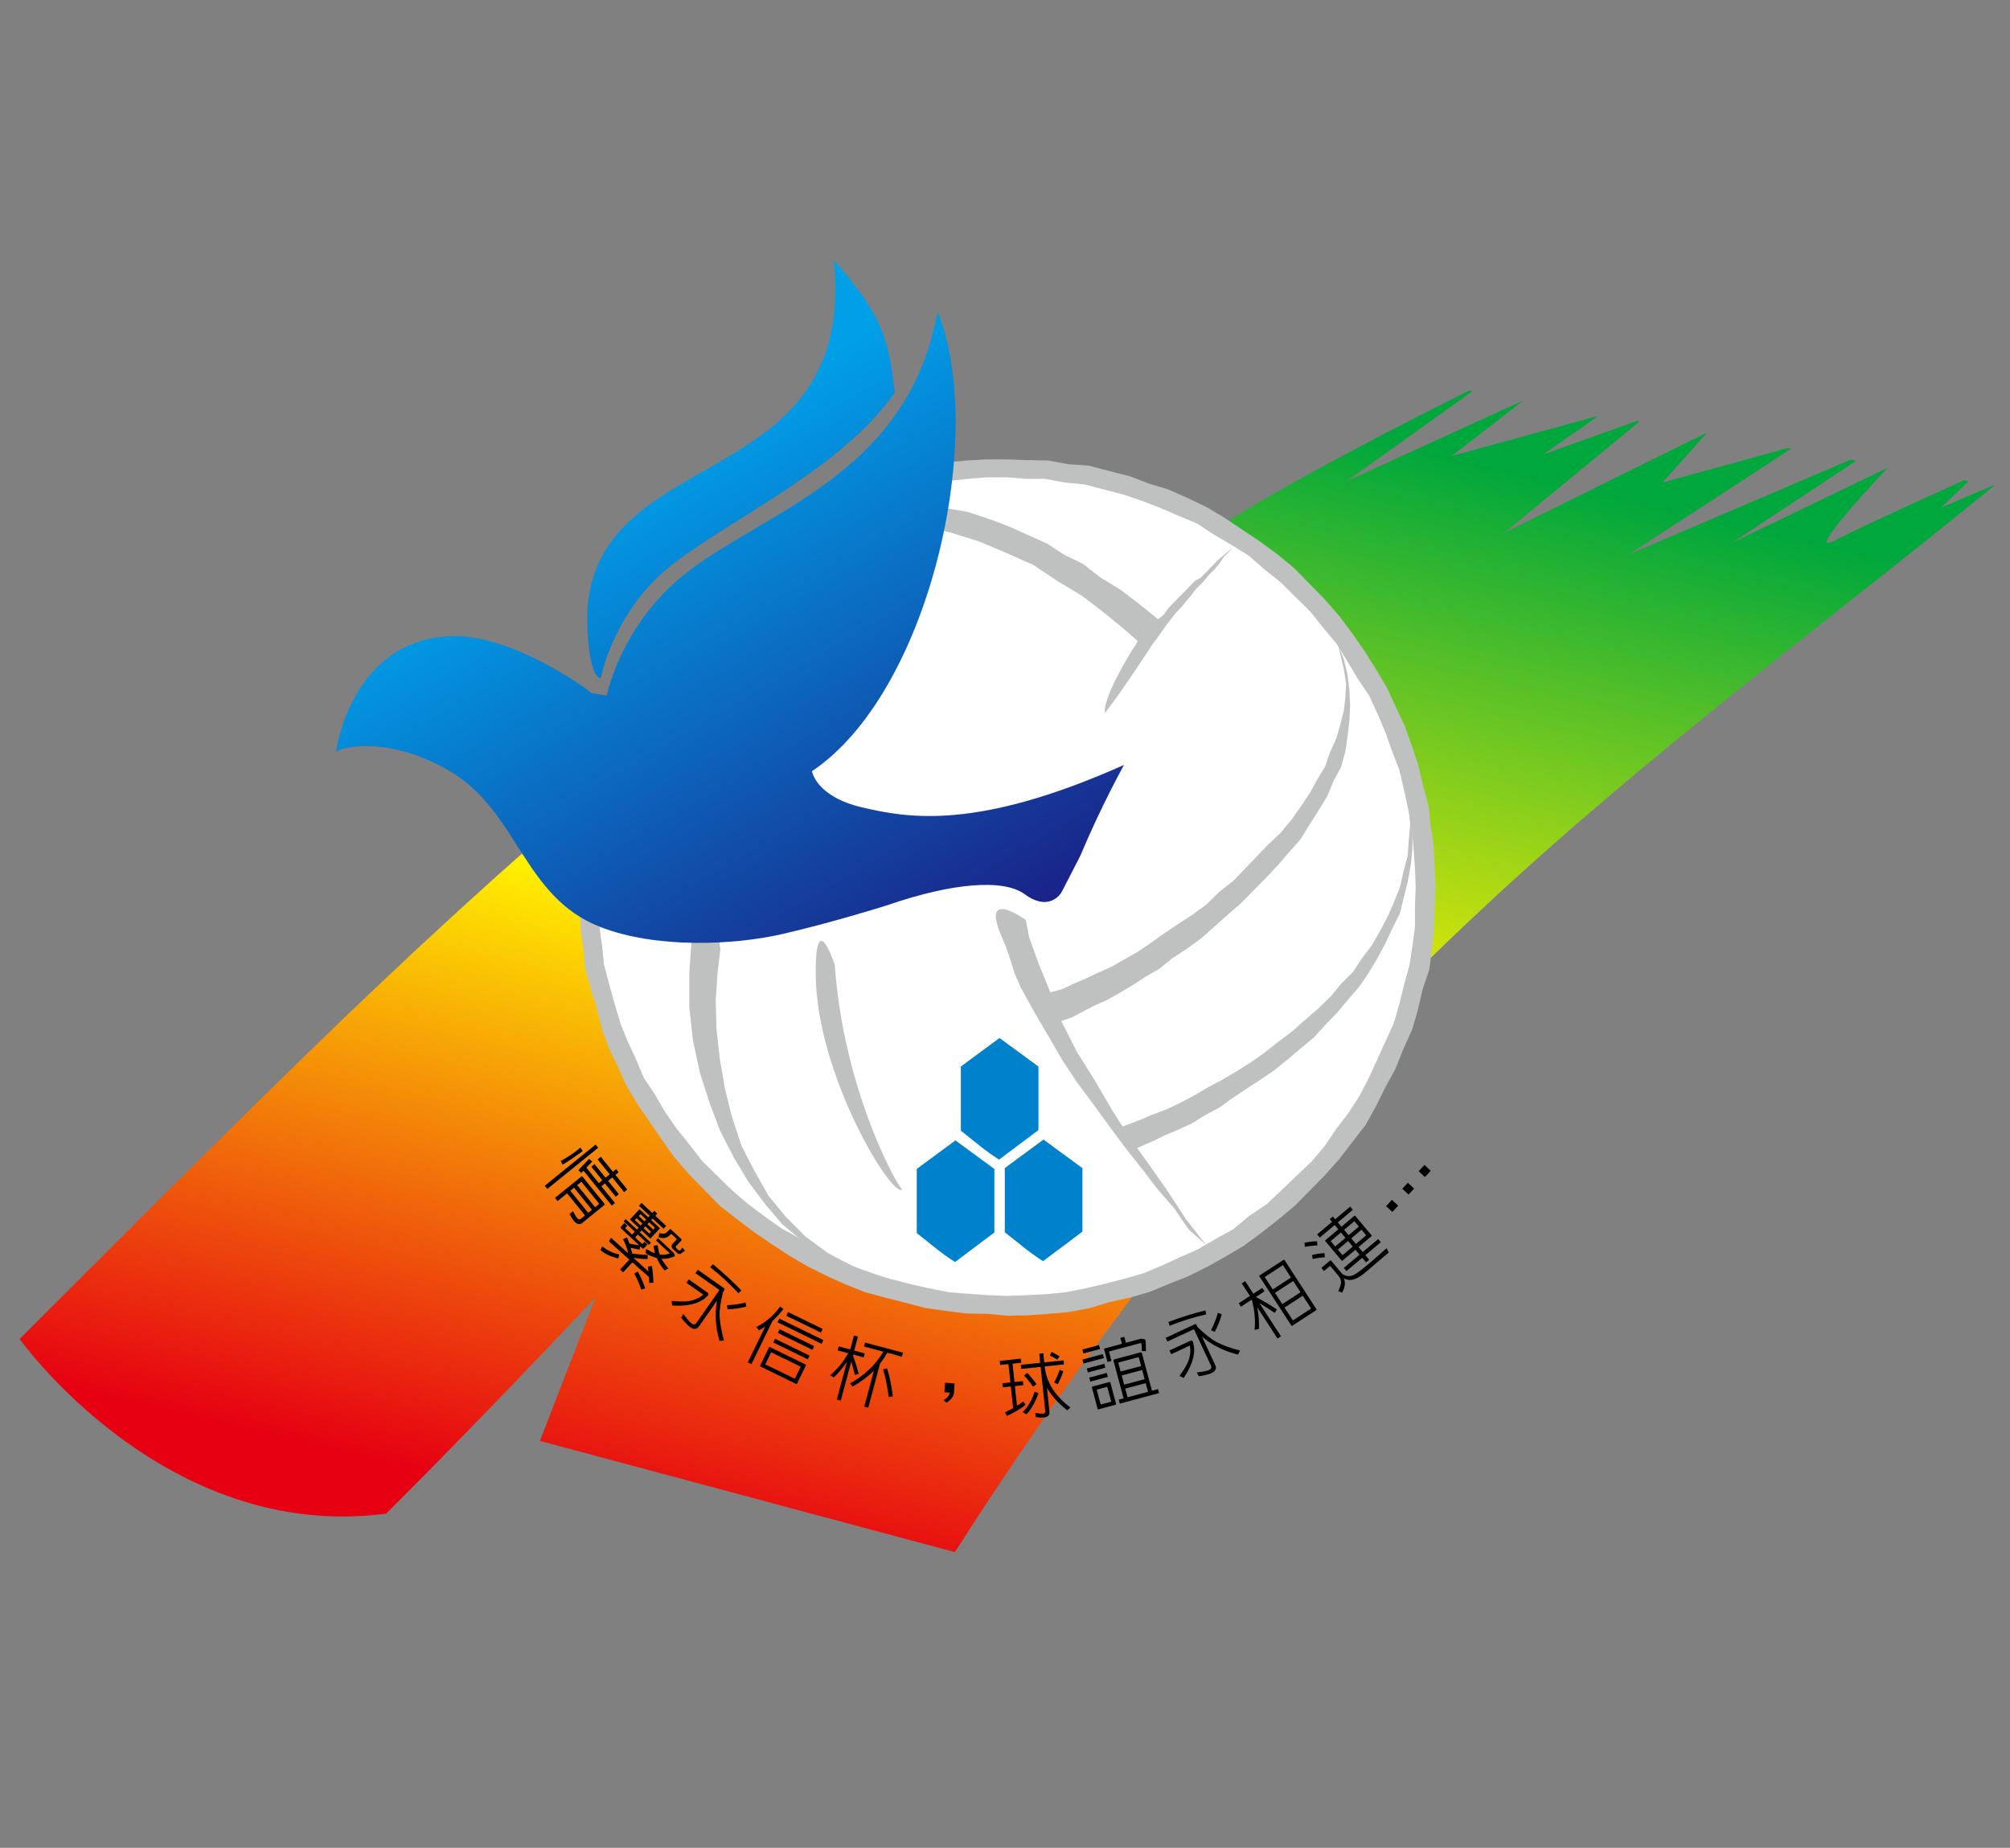 <?xml version="1.0" encoding="utf-8"?>
<!-- Generator: Adobe Illustrator 16.2.0, SVG Export Plug-In . SVG Version: 6.00 Build 0)  -->
<!DOCTYPE svg PUBLIC "-//W3C//DTD SVG 1.1//EN" "http://www.w3.org/Graphics/SVG/1.1/DTD/svg11.dtd">
<svg version="1.1" id="圖層_1" xmlns="http://www.w3.org/2000/svg" xmlns:xlink="http://www.w3.org/1999/xlink" x="0px" y="0px"
	 width="544px" height="500px" viewBox="0 0 544 500" enable-background="new 0 0 544 500" xml:space="preserve">
<rect x="0" y="0" width="544" height="500" fill="#808080" stroke="none"/>
<g>
	<path fill="none" d="M5.307,362.313c93.749-93.756,135.177-135.857,233.137-210.443l5.743-14.802l10.221,2.735l1.095-0.822
		l62.645,11.603c11.232-8.697,35.183-22.767,79.505-44.928l0.923,0.16l-34.14,24.396l47.794-21.808l-19.357,14.996l39.801-10.902
		l-14.999,10.451l25.411-9.047l0.647,0.121l-36.509,30.086l54.342-26.854l0.223,0.039l-11.864,13.285l33.786-9.306l0.996,0.183
		l-43.859,28.562l60.009-25.629l1.525,0.278l-33.552,22.171l42.065-20.261c0,0-23.172,24.348-14.541,19.803
		c7.002-3.678,27.635-13.02,35.201-16.422l1.255,0.229l-7.519,7.195l14.076-6.004l0.295,0.052
		c-95.295,77.838-181.058,131.967-281.225,288.555l-112.311-30.096l15.053-38.818c-17.135,18.152-35.618,37.457-56.668,58.504
		C44.536,417.486,5.307,362.313,5.307,362.313"/>
	<path fill="none" d="M5.307,362.313c93.749-93.756,135.177-135.857,233.137-210.443l5.743-14.802l10.221,2.735l1.095-0.822
		l62.645,11.603c11.232-8.697,35.183-22.767,79.505-44.928l0.923,0.16l-34.14,24.396l47.794-21.808l-19.357,14.996l39.801-10.902
		l-14.999,10.451l25.411-9.047l0.647,0.121l-36.509,30.086l54.342-26.854l0.223,0.039l-11.864,13.285l33.786-9.306l0.996,0.183
		l-43.859,28.562l60.009-25.629l1.525,0.278l-33.552,22.171l42.065-20.261c0,0-23.172,24.348-14.541,19.803
		c7.002-3.678,27.635-13.02,35.201-16.422l1.255,0.229l-7.519,7.195l14.076-6.004l0.295,0.052
		c-95.295,77.838-181.058,131.967-281.225,288.555l-112.311-30.096l15.053-38.818c-17.135,18.152-35.618,37.457-56.668,58.504
		C44.536,417.486,5.307,362.313,5.307,362.313"/>
	<linearGradient id="SVGID_1_" gradientUnits="userSpaceOnUse" x1="230.617" y1="425.766" x2="306.11" y2="103.204">
		<stop  offset="0" style="stop-color:#E60012"/>
		<stop  offset="0.506" style="stop-color:#FFF100"/>
		<stop  offset="1" style="stop-color:#00A73C"/>
	</linearGradient>
	<path fill="url(#SVGID_1_)" d="M5.307,362.313c93.749-93.756,135.177-135.857,233.137-210.443l5.743-14.802l10.221,2.735
		l1.095-0.822l62.645,11.603c11.232-8.697,35.183-22.767,79.505-44.928l0.923,0.16l-34.14,24.396l47.794-21.808l-19.357,14.996
		l39.801-10.902l-14.999,10.451l25.411-9.047l0.647,0.121l-36.509,30.086l54.342-26.854l0.223,0.039l-11.864,13.285l33.786-9.306
		l0.996,0.183l-43.859,28.562l60.009-25.629l1.525,0.278l-33.552,22.171l42.065-20.261c0,0-23.172,24.348-14.541,19.803
		c7.002-3.678,27.635-13.02,35.201-16.422l1.255,0.229l-7.519,7.195l14.076-6.004l0.295,0.052
		c-95.295,77.838-181.058,131.967-281.225,288.555l-112.311-30.096l15.053-38.818c-17.135,18.152-35.618,37.457-56.668,58.504
		C44.536,417.486,5.307,362.313,5.307,362.313"/>
	<polyline fill="#BFC0C0" points="190.337,157.936 194.502,154.167 199.269,150.201 203.73,146.526 208.492,143.352 213.448,140.28 
		218.31,137.499 223.271,134.927 228.823,132.643 234.083,130.66 239.238,129.269 244.795,127.385 250.449,125.994 256,125.098 
		261.553,124.607 266.911,124.309 272.565,124.309 278.321,124.505 283.674,124.607 289.028,125.598 294.584,125.994 
		299.942,127.385 305.791,128.87 310.949,130.853 316.207,132.443 321.368,134.727 326.524,137.201 331.384,140.083 
		336.246,143.352 341.004,146.526 345.866,150.099 350.426,153.865 358.657,162.304 362.528,166.767 366.095,171.525 
		369.57,176.583 372.448,181.141 375.426,186.203 377.806,191.363 380.184,196.418 382.167,201.978 383.852,207.033 
		385.145,212.585 386.63,217.945 387.225,223.697 388.023,228.857 388.317,234.41 388.515,240.162 388.317,245.616 388.122,251.273 
		387.522,256.826 386.829,262.383 385.046,267.637 383.659,273.59 382.167,278.648 379.886,283.709 377.603,289.363 
		374.927,294.221 372.448,299.275 369.57,304.438 366.095,308.9 362.528,313.566 358.557,318.02 350.426,326.26 346.167,329.828 
		341.502,333.496 336.643,337.066 331.981,339.844 326.82,342.725 321.661,345.309 316.403,347.391 311.147,349.566 
		305.993,351.059 300.233,352.35 294.982,353.936 289.328,355.029 283.775,355.52 278.121,355.912 272.76,356.018 267.213,355.52 
		261.553,355.42 256.099,354.727 250.449,353.936 245.188,352.541 239.737,351.154 234.181,349.668 228.925,347.582 
		223.867,345.309 218.704,342.725 213.744,339.844 209.186,336.867 204.226,333.496 199.367,329.828 194.799,326.26 
		186.566,317.826 182.502,313.16 179.132,308.402 175.957,303.738 172.582,298.885 169.609,293.926 167.229,288.668 164.75,283.51 
		162.962,278.648 161.575,273.096 159.891,267.539 158.399,262.18 157.903,256.826 157.108,251.273 157.108,245.616 
		156.716,240.064 156.716,234.41 157.108,228.857 157.607,223.301 158.601,217.647 159.891,212.094 161.676,206.836 
		162.962,201.477 165.043,196.32 167.229,190.869 169.905,185.905 172.785,180.85 175.66,176.184 179.132,171.128 182.9,166.662 
		186.566,162.304 190.337,157.936 	"/>
	<polygon fill="#FFFFFF" points="193.712,161.607 197.979,157.438 202.046,154.167 206.708,150.201 211.271,147.325 
		215.926,144.347 220.396,141.769 225.153,139.384 230.611,137.201 235.763,135.124 240.724,133.732 245.887,132.25 
		251.341,130.853 256.594,129.963 261.854,129.374 266.911,128.968 272.565,128.968 277.821,129.374 282.884,129.374 
		288.237,130.366 293.392,130.853 298.852,132.25 304.108,133.634 309.067,135.319 313.728,137.103 319.085,139.384 
		324.041,141.471 328.609,144.448 333.471,147.325 338.127,150.201 342.292,153.865 346.758,157.438 354.793,165.376 
		358.367,169.839 361.933,174.109 364.91,178.965 367.685,183.625 370.761,188.186 373.136,193.349 375.225,198.306 377.01,203.364 
		378.895,208.23 380.184,213.678 381.273,218.642 382.266,224.293 382.763,229.354 383.158,234.91 383.352,239.864 383.158,245.122 
		383.158,250.78 382.468,256.031 381.67,261.191 380.184,266.545 378.895,271.807 377.41,276.959 375.225,281.727 372.845,286.979 
		370.561,291.939 368.183,296.496 365.208,301.166 361.933,305.422 358.557,310.391 355.09,314.453 346.859,322.287 
		342.989,325.955 338.127,329.23 333.865,332.809 329.001,335.48 324.243,338.26 319.283,340.439 314.323,342.725 309.563,344.703 
		304.404,346.195 299.054,347.582 293.895,348.781 288.437,349.867 283.476,350.357 277.821,350.656 272.27,350.857 267.41,350.656 
		261.854,350.26 256.8,349.867 251.341,348.781 246.084,347.582 240.724,346.195 235.572,344.703 230.706,342.725 225.848,340.439 
		220.89,338.26 216.028,335.084 211.468,332.609 206.708,329.23 202.241,325.867 197.979,322.191 189.945,314.355 186.566,309.986 
		182.9,305.422 179.826,300.967 177.051,296.209 174.074,291.738 171.891,286.586 169.508,281.426 167.723,276.959 166.138,271.604 
		164.646,266.25 163.262,260.992 162.766,256.031 161.972,250.38 161.972,245.122 161.575,240.064 161.575,234.41 162.17,229.155 
		162.567,223.792 163.464,218.642 164.646,213.38 166.234,208.23 167.824,203.165 169.609,198.205 171.787,192.95 174.074,188.087 
		176.852,183.232 179.826,178.867 182.9,174.109 186.566,169.738 189.945,165.376 	"/>
	<polygon fill="none" stroke="#BFC0C0" stroke-width="0.403" stroke-miterlimit="3.864" points="193.712,161.607 197.979,157.438 
		202.046,154.167 206.708,150.201 211.271,147.325 215.926,144.347 220.396,141.769 225.153,139.384 230.611,137.201 
		235.763,135.124 240.724,133.732 245.887,132.25 251.341,130.853 256.594,129.963 261.854,129.374 266.911,128.968 
		272.565,128.968 277.821,129.374 282.884,129.374 288.237,130.366 293.392,130.853 298.852,132.25 304.108,133.634 
		309.067,135.319 313.728,137.103 319.085,139.384 324.041,141.471 328.609,144.448 333.471,147.325 338.127,150.201 
		342.292,153.865 346.758,157.438 354.793,165.376 358.367,169.839 361.933,174.109 364.91,178.965 367.685,183.625 
		370.761,188.186 373.136,193.349 375.225,198.306 377.01,203.364 378.895,208.23 380.184,213.678 381.273,218.642 382.266,224.293 
		382.763,229.354 383.158,234.91 383.352,239.864 383.158,245.122 383.158,250.78 382.468,256.031 381.67,261.191 380.184,266.545 
		378.895,271.807 377.41,276.959 375.225,281.727 372.845,286.979 370.561,291.939 368.183,296.496 365.208,301.166 
		361.933,305.422 358.557,310.391 355.09,314.453 346.859,322.287 342.989,325.955 338.127,329.23 333.865,332.809 329.001,335.48 
		324.243,338.26 319.283,340.439 314.323,342.725 309.563,344.703 304.404,346.195 299.054,347.582 293.895,348.781 
		288.437,349.867 283.476,350.357 277.821,350.656 272.27,350.857 267.41,350.656 261.854,350.26 256.8,349.867 251.341,348.781 
		246.084,347.582 240.724,346.195 235.572,344.703 230.706,342.725 225.848,340.439 220.89,338.26 216.028,335.084 211.468,332.609 
		206.708,329.23 202.241,325.867 197.979,322.191 189.945,314.355 186.566,309.986 182.9,305.422 179.826,300.967 177.051,296.209 
		174.074,291.738 171.891,286.586 169.508,281.426 167.723,276.959 166.138,271.604 164.646,266.25 163.262,260.992 
		162.766,256.031 161.972,250.38 161.972,245.122 161.575,240.064 161.575,234.41 162.17,229.155 162.567,223.792 163.464,218.642 
		164.646,213.38 166.234,208.23 167.824,203.165 169.609,198.205 171.787,192.95 174.074,188.087 176.852,183.232 179.826,178.867 
		182.9,174.109 186.566,169.738 189.945,165.376 	"/>
	<path fill="#BFC0C0" d="M285.635,348.898l2.603,0.969l-2.7-0.961L285.635,348.898 M194.972,256.882l-0.766,6.292l-0.494,7.441
		l0.198,7.836l0.889,7.932l1.392,8.135l1.789,7.24l2.676,8.229l3.371,6.549l3.967,7.041l4.665,5.654l5.451,5.461l5.954,4.361
		l6.845,3.672l7.837,2.676l-5.556-1.191l-5.553-1.881l-5.354-2.68l-5.263-3.969l-5.256-4.359l-4.656-5.453l-4.466-5.959
		l-4.067-6.748l-3.667-7.135l-2.879-7.639l-2.58-8.035l-1.882-8.727l-0.998-8.828v-9.822l0.7-9.921l1.785-10.507l-1.292,0.292
		h-1.388l-1.687,0.203h-1.489l-1.489,0.491h-1.785l-1.78,0.098h-1.396l-1.979,0.405h-2.186l-1.983,0.393h-1.587l-2.477,0.494h-1.492
		l-2.176,0.099l1.189-0.292l2.976-0.694l2.873-0.696l3.374-0.792l3.468-0.595l3.175-0.897l3.475-0.497l3.869-0.694l3.668-0.792
		l3.567-0.596l0.807-0.176l-0.552,17.345L194.972,256.882z M230.968,181.887l-8.863,4.81l-4.489-0.294l-4.566-0.2h-4.363l-4.461,0.2
		l-4.267,0.099l-4.064,0.791l-3.869,0.795l-4.267,1.391l-3.672,1.289l-6.545,3.275l-2.774,2.778l-2.676,2.48l-2.583,2.974
		l-1.983,3.468l-1.387,3.872l-1.785,4.063l0.691-2.382l0.599-1.681l0.496-1.493l0.793-2.081l0.792-1.685l0.596-1.191l1.189-1.688
		l1.091-1.188l1.188-1.783l2.287-2.386l1.883-1.586l1.286-0.792l1.492-1.089l1.684-1.289l1.585-1.289l6.647-2.974l6.449-2.087
		l6.249-1.983l6.644-1.19l13.492-0.989l6.547,0.694L230.968,181.887z M277.616,248.921l0.205,0.963l0.697,3.675l1.286,3.565
		l1.388,3.868l1.492,3.572l1.586,3.966l3.272-0.894l2.876-1.387l3.476-1.488l3.369-1.588l3.57-1.586l7.138-4.068l3.772-2.578
		l3.476-2.479l3.865-2.578l3.771-2.478l3.668-2.676l3.568-3.479l3.675-2.873l9.316-9.725l3.475-3.271l2.978-3.57l2.579-3.668
		l2.383-3.569l1.981-3.576l2.178-3.668l1.295-3.766l1.687-3.671l1.086-3.773l0.991-3.871l0.402-3.566l0.196-3.671l-0.599-3.871
		l-0.792-3.37l-0.886-3.767l1.678,4.463l0.991,4.067l0.501,4.166l0.199,4.168l-0.199,4.159l-0.501,4.274l-0.589,4.063l-1.194,4.26
		l-1.979,3.671l-1.789,4.267l-2.377,3.871l-2.281,3.57l-2.482,4.067l-3.271,3.671l-2.878,3.371l-3.374,3.573l-6.645,6.744
		l-3.675,3.171l-3.767,3.377l-3.371,2.971l-3.667,2.68l-3.975,2.582l-3.666,2.971l-3.666,2.088l-3.478,2.277l-3.669,2.182
		l-3.369,1.889l-3.371,1.484l-2.876,1.49l-3.175,1.688l-2.88,0.988l4.267,8.432l4.858,7.734l4.563,7.838l4.858,7.641l5.158,7.143
		l5.063,7.234l4.858,7.443l5.553,7.137l-4.762-4.258l-3.865-5.66l-4.563-5.254l-4.26-5.553l-4.469-5.658l-4.271-5.756l-4.258-5.844
		l-4.566-6.15l-3.866-5.854l-3.869-6.645l-3.667-6.248l-3.671-6.648l-1.837-4.179c-0.88-3.239-1.96-6.449-3.265-9.394
		C265.209,240.162,276.884,248.398,277.616,248.921z M204.423,151.984l2.284-1.983l2.578-1.888l2.876-1.783l2.673-1.881l2.781-1.489
		l2.978-1.489l2.775-1.191l3.272-1.089l2.876-0.995l3.378-0.697l3.167-0.691l3.175-0.399h7.241l3.573,0.399l3.763,0.295l3.976,0.7
		l4.064,0.694l3.962,1.286l4.464,1.586l3.971,1.59l4.563,2.081l4.66,2.088l4.363,2.873l5.26,2.585l4.563,3.563l5.65,3.472
		l4.961,3.77l5.157,4.168l1.586-1.292l1.19-1.682l7.238-7.44l1.496-0.795l4.759-4.859l1.487-1.289l1.484-1.194l1.193-0.894
		l-2.481,2.386l-1.088,1.587l-1.396,1.78l-1.78,1.79l-1.591,1.885l-1.784,1.786l-1.783,2.281l-1.984,2.379l-2.081,2.28l-2.085,2.677
		l-2.084,2.978l-1.983,2.68c0,0-7.912,12.244-12.69,18.33c0,0-1.291-2.941,7.731-17.633c0.745-0.786,1.091-1.892,1.091-1.892
		l-4.462-3.864l-5.257-4.267l-5.46-4.163l-6.643-3.969l-6.347-4.264l-7.143-3.18l-7.535-3.174l-7.642-2.379l-7.733-1.885
		l-7.439-0.792l-7.836-0.102l-8.134,0.599l-7.541,2.379l-7.633,3.468l-7.011,4.457l-0.652,0.511l-3.254,3.062l-0.885,0.998
		l-2.284,1.983l3.168-2.981l1.496-1.678l1.759-1.384l0.322-0.298l0.33-0.212L204.423,151.984z"/>
	<polyline fill="#BFC0C0" points="376.12,200.391 377.998,204.853 379.49,209.615 380.58,214.172 381.273,218.642 381.67,223.108 
		381.273,227.463 380.976,231.631 379.886,235.699 378.895,240.064 377.305,244.036 375.623,247.903 373.641,251.67 
		371.254,255.832 368.676,259.209 366.199,262.975 362.924,266.25 360.15,269.623 356.779,272.895 353.109,276.072 349.63,279.143 
		346.167,281.727 342.292,284.797 338.923,287.182 334.859,289.756 330.689,292.232 327.12,294.121 323.057,296.496 
		319.283,298.486 315.716,300.172 311.744,301.656 308.273,303.15 302.88,305.148 307.002,310.979 311.744,308.9 315.22,307.217 
		318.587,305.822 322.655,303.939 326.127,301.758 329.895,299.775 333.471,297.193 337.035,294.813 341.004,292.232 
		344.678,289.756 348.243,286.881 352.016,283.709 355.685,280.635 358.657,277.357 361.933,273.988 364.91,270.416 
		367.982,266.846 370.467,263.174 372.845,259.209 374.927,255.334 376.814,251.273 378.895,247.109 379.886,243.042 
		380.976,238.673 381.872,233.818 382.266,229.354 382.266,225.085 381.872,219.729 381.176,215.363 379.788,210.403 
		378.202,205.446 376.12,200.391 	"/>
	<path fill="#BFC0C0" d="M225.94,261.119c2.227,32.41,15.893,58.27,18.24,60.758c-2.82,2.354-23.14-31.1-23.406-57.937
		C220.586,244.717,225.94,261.119,225.94,261.119"/>
	<path fill-rule="evenodd" clip-rule="evenodd" d="M156.225,320.68l1.063-0.859c0.042-0.033,0.078-0.029,0.109,0.01l4.734,5.844
		c0.034,0.043,0.034,0.078,0,0.121l-1.064,0.859L156.225,320.68 M154.353,322.195l1.005-0.814l4.847,5.977l-1.007,0.82
		L154.353,322.195z M153.488,322.895l4.843,5.982l-1.136,0.92c-0.157,0.127-0.348,0.154-0.584,0.088
		c-0.414-0.15-0.916-0.871-1.515-2.166l-0.953,0.766c0.784,1.563,1.541,2.461,2.276,2.689c0.404,0.127,0.784,0.041,1.132-0.238
		l5.997-4.859c0.128-0.102,0.133-0.227,0.027-0.383l-5.894-7.277c-0.104-0.131-0.229-0.145-0.374-0.039l-7.106,5.752l0.702,0.859
		L153.488,322.895z M162.072,320.133l-3.385-4.184l1.605-1.662l-0.874-0.693l-2.906,3.053l0.807,0.752l0.599-0.629l7.66,9.451
		l0.863-0.693l-3.667-4.533l0.952-0.768l2.909,3.592l0.859-0.693l-2.913-3.596l1.127-0.918l3.199,3.951l0.862-0.697l-3.198-3.953
		l0.878-0.707l-0.702-0.859l-0.876,0.709l-3.266-4.035l-0.862,0.693l3.266,4.039l-1.126,0.91l-2.979-3.682l-0.864,0.697l2.98,3.682
		L162.072,320.133z M161.188,309.713l-13.755,11.141l0.697,0.861l13.759-11.139L161.188,309.713z M157.094,310.51
		c-1.368,1.205-3.149,2.426-5.347,3.652l0.541,0.969c1.48-0.863,3.288-2.092,5.418-3.682L157.094,310.51z"/>
	<path fill-rule="evenodd" clip-rule="evenodd" d="M177.729,340.404c0.069,0.111,0.121,0.229,0.17,0.334
		c0.52,1.109,1.173,2.113,1.971,3.025l1.019-0.516c-0.775-0.945-1.402-1.826-1.863-2.635c1.222,0.092,2.434-0.15,3.648-0.715
		l-0.292-0.84l-4.293-4.004l-0.549,0.596l3.763,3.51c-1.075,0.387-2.001,0.473-2.781,0.252c-0.203-0.66-0.386-1.494-0.555-2.486
		l-1.114,0.166c0.127,0.75,0.271,1.432,0.436,2.023c-0.067-0.043-0.131-0.066-0.192-0.076c-0.708-0.248-1.439-0.621-2.197-1.119
		l-0.213,1.139C175.585,339.639,176.597,340.09,177.729,340.404 M181.763,333.928l1.335,1.248c0.064,0.055,0.072,0.133,0.022,0.223
		l-1.099,1.168c-0.184,0.186-0.271,0.418-0.248,0.688c0,0.229,0.109,0.457,0.316,0.68l1.274,1.193
		c0.143,0.129,0.326,0.197,0.569,0.197c0.183,0.02,0.675-0.285,1.454-0.902l-0.688-0.834c-0.18,0.219-0.345,0.42-0.499,0.623
		c-0.147,0.168-0.24,0.25-0.29,0.246c-0.085-0.033-0.157-0.074-0.212-0.125l-0.65-0.602c-0.134-0.15-0.191-0.262-0.168-0.34
		c0.02-0.092,0.067-0.184,0.165-0.281l1.399-1.506c0.023-0.049,0.038-0.102,0.044-0.16c0-0.057-0.021-0.098-0.07-0.146l-2.862-2.668
		c-0.038-0.031-0.084-0.049-0.148-0.059c-0.058,0-0.106,0.027-0.143,0.07l-0.466,0.492c-0.43,0.475-0.9,0.707-1.397,0.707
		c-0.26-0.02-0.586-0.094-0.975-0.223l-0.162,1.188c0.821,0.285,1.556,0.281,2.223-0.01c0.305-0.141,0.601-0.359,0.882-0.641
		l0.206-0.219C181.632,333.871,181.696,333.867,181.763,333.928z M172.86,329.045l0.45-0.475c0-0.021,0.018-0.021,0.053-0.008
		l1.529,1.424l-0.476,0.514L172.86,329.045z M173.861,331.092l-0.473,0.51l-1.53-1.428c-0.015-0.037-0.015-0.057,0.015-0.07
		l0.438-0.467L173.861,331.092z M175.226,331.256l0.476-0.512l1.51,1.41c0.031,0.027,0.031,0.055,0.015,0.068l-0.445,0.486
		L175.226,331.256z M176.227,333.295l-0.436,0.467c-0.008,0.01-0.034,0.01-0.079,0.004l-1.511-1.41l0.476-0.512L176.227,333.295z
		 M171.078,334.076l-1.773-1.652c-0.067-0.064-0.067-0.145,0.003-0.23l0.488-0.525l-0.81-0.756l-0.884,0.951
		c-0.185,0.191-0.185,0.375,0.003,0.541l4.896,4.57c-0.972-0.135-1.863-0.301-2.692-0.5c-0.218-0.785-0.445-1.34-0.697-1.656
		c-0.319,0.178-0.645,0.357-0.979,0.527c0.57,1.063,1.024,2.281,1.353,3.652c-0.043-0.027-0.093-0.037-0.148-0.033l-4.467-4.041
		l-0.563,0.965l5.523,4.951l-2.504,2.68l0.815,0.756l2.508-2.693l4.494,3.975c0.043,0.475,0.064,0.996,0.058,1.576l1.117-0.021
		c0-1.813-0.15-3.338-0.44-4.57l-1.083,0.227c0.09,0.359,0.162,0.791,0.214,1.281l-4.09-3.693c1.51,0.219,2.789,0.326,3.832,0.336
		l0.063-1.123c-1.444-0.045-2.838-0.166-4.165-0.355c-0.15-0.576-0.308-1.104-0.47-1.594c0.998,0.25,1.799,0.422,2.418,0.502
		l0.188-0.875l0.514,0.475c0.195,0.182,0.375,0.17,0.555-0.02l0.888-0.951l-0.813-0.76l-0.488,0.525
		c-0.072,0.084-0.154,0.09-0.235,0.008l-1.816-1.688l0.731-0.789l2.996,2.793l0.555-0.586l-2.999-2.799l0.473-0.512l2.256,2.111
		c0.068,0.057,0.136,0.053,0.214-0.014l2.411-2.584c0.064-0.059,0.052-0.131-0.02-0.201l-2.261-2.1l0.406-0.426l2.943,2.746
		l0.705-0.764l-2.943-2.744l0.54-0.576l-0.818-0.76l-0.537,0.58l-2.917-2.719l-0.703,0.76l2.912,2.715l-0.393,0.428l-2.269-2.113
		c-0.067-0.066-0.131-0.063-0.187,0.002l-2.415,2.594c-0.06,0.059-0.06,0.123-0.004,0.195l2.269,2.119l-0.473,0.498l-3.03-2.813
		l-0.549,0.592l3.028,2.816L171.078,334.076z M171.638,344.648c0.625,1.004,1.274,2.441,1.945,4.313l1.039-0.373
		c-0.641-1.842-1.32-3.35-2.037-4.523L171.638,344.648z M167.595,339.439c-1.646-0.33-3.175-1.064-4.592-2.193l-0.507,1.014
		c1.097,0.969,2.716,1.734,4.841,2.279L167.595,339.439z"/>
	<path fill-rule="evenodd" clip-rule="evenodd" d="M194.046,351.959c-0.627,3.58-0.397,7.191,0.686,10.857l1.216-0.066
		c-0.717-2.578-1.118-4.842-1.201-6.785c-0.038-1.604,0.278-3.73,0.957-6.383l0.348-0.49c0.131-0.193,0.108-0.367-0.079-0.512
		l-7.12-4.986l-0.638,0.906l6.351,4.447c0.102,0.072,0.121,0.15,0.053,0.25l-6.148,8.783c-0.187,0.248-0.413,0.387-0.671,0.398
		c-0.555-0.012-1.5-0.961-2.847-2.814l-0.607,0.996c0.623,0.816,1.306,1.563,2.058,2.244c0.668,0.568,1.227,0.832,1.688,0.771
		c0.431-0.039,0.791-0.248,1.061-0.635L194.046,351.959 M201.785,352.441c-1.227,0.354-2.899,0.604-5.027,0.754l0.142,1.107
		c2.009-0.111,3.704-0.367,5.08-0.76L201.785,352.441z M190.334,350.305c-1.159,0.994-2.575,1.594-4.247,1.801
		c-0.859,0.1-2.288,0.074-4.301-0.096l0.125,1.238c3.947,0.268,6.905-0.391,8.885-1.959c0.293-0.268,0.596-0.553,0.915-0.854
		l-0.029-0.545l-5.271-3.691l-0.638,0.908L190.334,350.305z M192.212,342.891c2.771,2.166,5.317,4.516,7.633,7.045l0.802-0.754
		c-1.878-1.998-4.439-4.363-7.682-7.098L192.212,342.891z"/>
	<path fill-rule="evenodd" clip-rule="evenodd" d="M216.658,369.785c0.029,0.02,0.044,0.039,0.029,0.059l-1.544,3.182
		c-0.011,0.031-0.041,0.039-0.078,0.025l-7.907-3.855c-0.012-0.012-0.02-0.031-0.012-0.07l1.553-3.188
		c0.003-0.006,0.018-0.006,0.044-0.006L216.658,369.785 M215.701,374.404l2.43-4.973c0.034-0.078,0.008-0.137-0.09-0.203
		l-9.698-4.738c-0.086-0.039-0.154-0.012-0.206,0.072l-2.423,4.967c-0.052,0.105-0.03,0.178,0.06,0.217l9.707,4.744
		C215.578,374.537,215.653,374.51,215.701,374.404z M209.767,362.26l-0.487,0.994l9.347,4.555l0.484-0.994L209.767,362.26z
		 M211.011,359.688l-0.484,1.002l9.35,4.555l0.487-1.002L211.011,359.688z M210.917,356.795l-0.487,0.996l11.923,5.822l0.491-1
		L210.917,356.795z M213.291,355.021l-0.487,0.996l9.35,4.566l0.488-1.002L213.291,355.021z M207.085,358.988l-4.706,9.652
		l0.994,0.484l5.718-11.707c0.915-0.824,1.897-1.893,2.94-3.201l-0.896-0.668c-1.688,2.363-3.84,4.209-6.444,5.543l0.717,0.896
		C205.927,359.721,206.486,359.393,207.085,358.988z"/>
	<path fill-rule="evenodd" clip-rule="evenodd" d="M238.988,370.557c0.618,1.813,1.132,4.307,1.541,7.488l1.103-0.211
		c-0.342-2.996-0.864-5.51-1.561-7.551L238.988,370.557 M236.521,370.91l-2.601,9.705l1.068,0.281l3.182-11.871
		c0.015-0.064,0.061-0.129,0.127-0.189c0.555-0.713,1.175-1.643,1.861-2.801l3.939,1.066l0.289-1.08l-10.266-2.748l-0.285,1.066
		l5.234,1.414c-2.136,3.592-5.132,6.447-8.998,8.566l0.679,0.883C233.052,373.875,234.976,372.441,236.521,370.91z M230.391,368.404
		c0.397,1.33,0.713,2.547,0.949,3.645l1.06-0.313c-0.444-1.695-0.958-3.371-1.55-5.039l0.047-0.178l2.87,0.771l0.288-1.072
		l-2.868-0.779l1.013-3.768l-1.073-0.289l-1.011,3.77l-3.128-0.83l-0.285,1.072l2.854,0.766c-1.286,2.305-2.906,4.293-4.874,5.955
		l0.952,0.609c1.286-1.178,2.482-2.6,3.591-4.26l-2.74,10.227l1.068,0.295L230.391,368.404z"/>
	<path d="M255.777,374.156l-0.181,2.566l1.425,0.104c-0.049,0.721-0.589,1.408-1.631,2.055l0.784,0.656
		c1.266-0.826,1.93-1.703,1.995-2.631l0.18-2.572L255.777,374.156"/>
	<path fill-rule="evenodd" clip-rule="evenodd" d="M283.362,375.557c1.193,2.074,3.022,4.098,5.475,6.055l0.861-0.76
		c-4.188-3.148-6.503-6.846-6.95-11.086l-0.004-0.02l5.205-0.551l-0.116-1.098l-5.201,0.543l-0.262-2.475l-1.102,0.125l0.258,2.467
		l-5.242,0.549l0.116,1.107l5.241-0.551l1.26,12.01c0.015,0.084,0,0.17-0.029,0.248c-0.101,0.234-0.28,0.373-0.545,0.4
		c-0.605,0.018-1.315-0.041-2.137-0.211l0.121,1.139c1.664,0.242,2.752,0.164,3.266-0.229c0.34-0.301,0.503-0.693,0.456-1.186
		L283.362,375.557 M284.098,366.77c0.135,0.07,0.432,0.221,0.896,0.451c0.441,0.229,0.825,0.457,1.155,0.693l0.618-0.902
		c-0.458-0.289-1.158-0.688-2.106-1.199L284.098,366.77z M286.797,370.643c-0.416,1.25-0.902,2.389-1.478,3.41l0.962,0.523
		c0.573-1.119,1.078-2.285,1.503-3.488L286.797,370.643z M280.004,376.598c-0.642,2.121-1.709,3.959-3.187,5.496l0.97,0.604
		c1.317-1.316,2.403-3.232,3.273-5.752L280.004,376.598z M277.163,372.219c0.711,0.688,1.528,1.689,2.45,3.018l0.894-0.699
		c-0.867-1.271-1.695-2.285-2.494-3.045L277.163,372.219z M274.193,381.027c-0.688,0.354-1.408,0.734-2.176,1.133l0.488,0.994
		c2.101-0.994,3.794-1.996,5.091-3.035l-0.662-0.871c-0.461,0.361-1.027,0.746-1.691,1.158l-0.566-5.346l2.283-0.25l-0.116-1.1
		l-2.274,0.242l-0.525-4.959l2.354-0.25l-0.117-1.105l-5.706,0.604l0.116,1.104l2.246-0.234l0.522,4.953l-2.171,0.23l0.12,1.105
		l2.166-0.23L274.193,381.027z"/>
	<path fill-rule="evenodd" clip-rule="evenodd" d="M303.298,371.113l-0.612-2.27c-0.018-0.086,0.012-0.15,0.11-0.189l5.236-1.402
		c0.104-0.025,0.173,0.008,0.194,0.105l0.615,2.271L303.298,371.113 M304.25,374.674l-0.664-2.486l5.538-1.492l0.67,2.486
		L304.25,374.674z M305.168,378.09l-0.631-2.344l5.547-1.484l0.625,2.344L305.168,378.09z M304.096,378.379l-1.312,0.346
		l0.284,1.074l10.636-2.848l-0.287-1.066l-1.64,0.432l-2.705-10.098c-0.062-0.236-0.219-0.32-0.474-0.27l-6.946,1.859
		c-0.229,0.059-0.32,0.217-0.267,0.465L304.096,378.379z M303.646,363.621l-4.672,1.25c-0.123,0.033-0.17,0.111-0.146,0.248
		l0.919,3.416l1.068-0.287l-0.646-2.436c-0.021-0.064,0.005-0.117,0.075-0.137l8.467-2.264c0.081-0.027,0.15,0.018,0.19,0.123
		c0.098,0.367,0.14,1.041,0.135,2.029c0.368,0.012,0.734,0.033,1.106,0.051c0.022-1.248-0.03-2.309-0.165-3.166l-1.116-0.229
		l-4.145,1.111l-0.43-1.604l-1.069,0.289L303.646,363.621z M299.624,375.27c0.037-0.008,0.056-0.008,0.06,0.02l1.054,3.926
		c0.01,0.039-0.005,0.059-0.037,0.066l-2.764,0.746c-0.011,0-0.032-0.014-0.053-0.047l-1.053-3.926
		c-0.005-0.014,0.007-0.025,0.03-0.047L299.624,375.27z M302.067,379.895l-1.57-5.855c-0.023-0.078-0.087-0.111-0.199-0.092
		l-4.688,1.25c-0.085,0.02-0.122,0.084-0.107,0.184l1.564,5.85c0.03,0.111,0.098,0.15,0.191,0.125l4.694-1.256
		C302.059,380.072,302.097,380,302.067,379.895z M294.803,372.764l0.288,1.072l4.739-1.27l-0.284-1.074L294.803,372.764z
		 M294.142,370.295l0.286,1.068l4.737-1.27l-0.284-1.074L294.142,370.295z M292.945,367.889l0.296,1.072l5.534-1.492l-0.28-1.066
		L292.945,367.889z M292.924,365.172l0.288,1.066l4.513-1.211l-0.275-1.072L292.924,365.172z"/>
	<path fill-rule="evenodd" clip-rule="evenodd" d="M325.32,361.689c2.789,2.338,6.037,3.941,9.747,4.844l0.552-1.094
		c-2.595-0.66-4.754-1.453-6.476-2.355c-1.408-0.771-3.092-2.107-5.046-4.012l-0.258-0.549c-0.098-0.211-0.258-0.281-0.481-0.189
		l-7.88,3.67l0.472,1.008l7.031-3.271c0.107-0.059,0.19-0.033,0.232,0.07l4.535,9.719c0.116,0.289,0.125,0.545,0.012,0.779
		c-0.292,0.473-1.582,0.824-3.865,1.061l0.56,1.021c1.022-0.131,2.012-0.348,2.973-0.654c0.833-0.289,1.338-0.654,1.516-1.08
		c0.186-0.393,0.183-0.813-0.021-1.238L325.32,361.689 M329.613,355.23c-0.311,1.238-0.929,2.814-1.861,4.732l1.028,0.426
		c0.908-1.787,1.532-3.377,1.878-4.777L329.613,355.23z M322.031,364.086c0.285,1.49,0.099,3.023-0.565,4.568
		c-0.333,0.797-1.08,2.021-2.224,3.676l1.126,0.518c2.212-3.285,3.123-6.178,2.752-8.67c-0.09-0.387-0.181-0.799-0.281-1.225
		l-0.487-0.248l-5.835,2.715l0.474,1.016L322.031,364.086z M316.555,358.738c3.262-1.309,6.568-2.334,9.915-3.082l-0.249-1.066
		c-2.671,0.621-6,1.656-9.988,3.102L316.555,358.738z"/>
	<path fill-rule="evenodd" clip-rule="evenodd" d="M344.464,348.898l-2.157-3.328c-0.007-0.014-0.007-0.029,0.009-0.049l4.855-3.158
		c0.033-0.027,0.056-0.021,0.075,0l2.155,3.328L344.464,348.898 M347.043,352.877l-1.976-3.047l4.938-3.205l1.979,3.043
		L347.043,352.877z M352.587,350.604l2.239,3.43c0.02,0.039,0.012,0.061-0.021,0.078l-4.856,3.154c-0.011,0.02-0.033,0-0.063-0.025
		l-2.235-3.436L352.587,350.604z M356.297,354.27l-8.669-13.348c-0.048-0.072-0.123-0.082-0.222-0.031l-6.534,4.242
		c-0.075,0.039-0.09,0.115-0.041,0.205l8.667,13.348c0.062,0.094,0.132,0.119,0.219,0.053l6.534-4.234
		C356.342,354.447,356.36,354.369,356.297,354.27z M340.861,352.609c1.559,0.928,2.945,1.824,4.152,2.66l0.57-0.955
		c-1.847-1.223-3.737-2.344-5.688-3.367l2.353-1.525l-0.608-0.936l-2.429,1.58l-2.209-3.41l-0.934,0.609l2.212,3.402l-3.029,1.967
		l0.604,0.936l2.936-1.906c0.764,2.795,1.02,5.523,0.761,8.188l1.17-0.242c0.099-1.813-0.049-3.758-0.424-5.832l5.455,8.404
		l0.927-0.609L340.861,352.609z"/>
	<path fill-rule="evenodd" clip-rule="evenodd" d="M362.246,345.207c0.485,0.576,0.714,1.178,0.695,1.797
		c-0.027,0.631-0.289,1.416-0.767,2.365c0.39,0.111,0.743,0.248,1.057,0.412c0.814-1.484,0.975-2.771,0.475-3.857
		c0.838,0.395,1.61,0.514,2.316,0.363c1.001-0.205,2.028-0.76,3.089-1.652c2.121-1.801,4.372-3.713,6.747-5.74l-0.589-1.135
		c-5.189,4.666-8.271,7.127-9.267,7.385c-0.56,0.164-1.05,0.197-1.479,0.117c-0.484-0.094-0.929-0.307-1.31-0.621l-2.911-3.471
		c-0.105-0.129-0.236-0.135-0.387-0.023l-2.293,1.924l0.717,0.848l1.539-1.295c0.072-0.057,0.135-0.053,0.202,0.002L362.246,345.207
		 M355.284,340.689c0.809-0.227,1.912-0.389,3.3-0.49l-0.133-1.113c-1.323,0.074-2.437,0.246-3.35,0.504L355.284,340.689z
		 M353.211,337.398c0.825-0.207,1.941-0.342,3.348-0.41l-0.108-1.115c-1.354,0.049-2.498,0.186-3.431,0.424L353.211,337.398z
		 M363.771,332.777l2.742-2.297c0.026-0.031,0.046-0.031,0.063-0.004l1.2,1.42l-2.778,2.332L363.771,332.777z M364.146,334.949
		l-2.782,2.33l-1.194-1.424c-0.012-0.01-0.009-0.029,0-0.055l2.752-2.307L364.146,334.949z M365.709,335.084l2.78-2.336l1.23,1.475
		c0.021,0.029,0.021,0.057-0.006,0.072l-2.742,2.305L365.709,335.084z M366.127,337.309l-2.755,2.314
		c-0.01,0.002-0.025,0.002-0.062-0.021l-1.233-1.469l2.777-2.336L366.127,337.309z M368.676,340.352l1.044,1.234l0.852-0.711
		l-1.041-1.24l4.175-3.5l-0.707-0.852l-4.185,3.504l-1.129-1.34l3.502-2.939c0.094-0.072,0.104-0.15,0.025-0.242l-4.424-5.271
		c-0.059-0.061-0.137-0.064-0.229-0.006l-3.504,2.941l-0.973-1.168l4.059-3.412l-0.714-0.855l-4.064,3.42l-0.628-0.75l-0.844,0.715
		l0.622,0.748l-4.031,3.383l0.714,0.852l4.032-3.387l0.986,1.166l-3.523,2.951c-0.063,0.059-0.072,0.131-0.015,0.209l4.424,5.277
		c0.069,0.088,0.15,0.1,0.22,0.035l3.521-2.953l1.125,1.344l-4.267,3.576l0.714,0.852L368.676,340.352z"/>
	<path fill-rule="evenodd" clip-rule="evenodd" d="M383.953,316.908l1.695,1.574l1.576-1.686l-1.693-1.584L383.953,316.908
		 M379.529,321.658l1.692,1.574l1.502-1.613l-1.699-1.574L379.529,321.658z M375.146,326.363l1.685,1.574l1.588-1.695l-1.695-1.576
		L375.146,326.363z"/>
	<path fill="#0081CC" d="M281.053,288.596v17.184l-10.647,7.99c-3.55-2.188-6.952-5.166-10.356-7.834v-17.357l10.464-7.709
		L281.053,288.596"/>
	<path fill="#0081CC" d="M269.127,316.309v17.188l-10.652,7.988c-3.546-2.189-6.946-5.166-10.356-7.838v-17.354l10.469-7.709
		L269.127,316.309"/>
	<path fill="#0081CC" d="M292.954,316.08v17.186l-10.656,7.99c-3.547-2.189-6.951-5.17-10.354-7.834v-17.359l10.467-7.707
		L292.954,316.08"/>
	<linearGradient id="SVGID_2_" gradientUnits="userSpaceOnUse" x1="164.07" y1="129.688" x2="242.495" y2="263.724">
		<stop  offset="0" style="stop-color:#00A0E9"/>
		<stop  offset="1" style="stop-color:#19258A"/>
	</linearGradient>
	<path fill="url(#SVGID_2_)" d="M240.12,244.952c-1.242,0.409-16.174,5.026-28.809,7.879c-12.646,2.851-33.682,3.95-48.979-2.058
		c-20.768-8.163-22.03-31.084-40.447-42.022c-15.829-9.41-28.737-6.897-30.934-5.359c0,0,3.782-29.576,30.327-31.248
		c16.013-1.008,36.28,13.203,38.8,15.398l4.133,0.658c0,0,3.019-15.552,16.624-28.902c20.272-19.894,64.49-27.593,72.896-75.044
		c13.557,33.582-2.107,103.099-33.972,124.426c0,0,1.062,6.868,13.558,9.787c12.491,2.925,31.122,6.272,70.885-11.485
		c0,0-6.225,11.22-11.803,24.534c0,0-4.072,8.01-5.027,9.773c-0.945,1.763-4.346,4.888-10.045,0.677
		C271.628,237.757,257.759,238.85,240.12,244.952 M225.641,70.399c13.561,15.143,14.82,21.933,16.556,35.79
		c-14.367,20.506-42.94,33.326-60.005,46.397c-16.141,12.355-19.583,30.888-19.583,30.888c-3.468-0.183-4.023-15.307-3.52-20.083
		C163.677,119.81,232.044,132.833,225.641,70.399z"/>
</g>
</svg>
